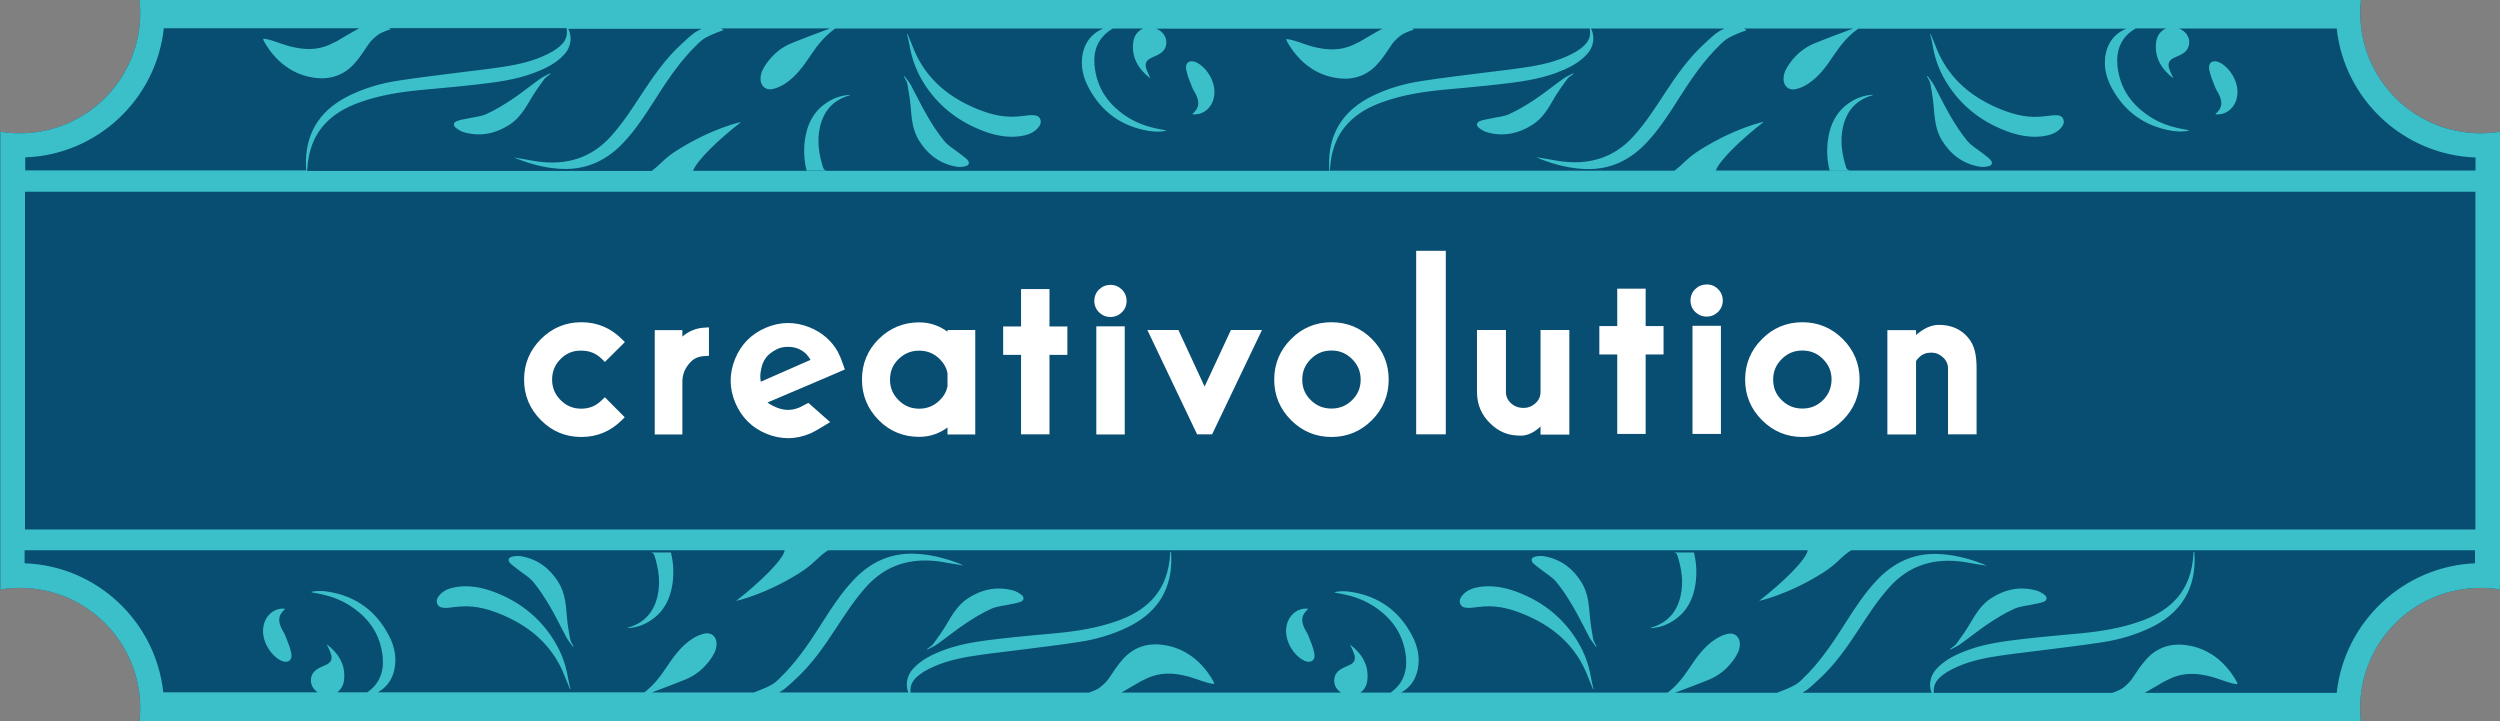 <?xml version="1.0" encoding="utf-8"?>
<!-- Generator: Adobe Illustrator 28.0.0, SVG Export Plug-In . SVG Version: 6.00 Build 0)  -->
<svg version="1.1" id="Layer_1" xmlns="http://www.w3.org/2000/svg" xmlns:xlink="http://www.w3.org/1999/xlink" x="0px" y="0px"
	 viewBox="0 0 190 54.81" style="enable-background:new 0 0 190 54.81;" xml:space="preserve">
<rect x="0" y="0" width="190" height="54.81" fill="#808080" stroke="none"/>
<style type="text/css">
	.st0{fill:#084D72;}
	.st1{fill:#3BC0CA;}
	.st2{fill:#FFFFFF;}
</style>
<g>
	<path class="st0" d="M188.53,10.13c-5.06,0-9.15-4.1-9.15-9.15c0-0.33,0.02-0.66,0.05-0.98L10.61,0c0.03,0.32,0.05,0.65,0.05,0.98
		c0,5.06-4.1,9.15-9.15,9.15c-0.51,0-1-0.04-1.48-0.12l0,34.79c0.48-0.08,0.98-0.12,1.48-0.12c5.06,0,9.15,4.1,9.15,9.15
		c0,0.33-0.02,0.66-0.05,0.98l168.81,0c-0.03-0.32-0.05-0.65-0.05-0.98c0-5.06,4.1-9.15,9.15-9.15c0.51,0,1,0.04,1.48,0.12V10.01
		C189.53,10.09,189.03,10.13,188.53,10.13z"/>
	<path class="st1" d="M188.53,10.13c-5.06,0-9.15-4.1-9.15-9.15c0-0.33,0.02-0.66,0.05-0.98L10.61,0c0.03,0.32,0.05,0.65,0.05,0.98
		c0,5.06-4.1,9.15-9.15,9.15c-0.51,0-1-0.04-1.48-0.12l0,34.79c0.48-0.08,0.98-0.12,1.48-0.12c5.06,0,9.15,4.1,9.15,9.15
		c0,0.33-0.02,0.66-0.05,0.98l168.81,0c-0.03-0.32-0.05-0.65-0.05-0.98c0-5.06,4.1-9.15,9.15-9.15c0.51,0,1,0.04,1.48,0.12V10.01
		C189.53,10.09,189.03,10.13,188.53,10.13z M188.14,11.97v0.99l-57.74,0c0.29-0.78,1.93-2.37,3.66-3.71c0,0-2.13,0.44-4.79,2.1
		c-1.12,0.7-1.3,1.1-2.01,1.62l-26.19,0c0-0.03,0-0.06,0.01-0.09c0.07-1.33,0.45-2.54,1.39-3.53c0.73-0.77,1.64-1.25,2.62-1.6
		c1.46-0.52,2.98-0.77,4.52-0.92c1.46-0.14,2.92-0.26,4.38-0.43c1.46-0.17,2.91-0.35,4.3-0.87c0.87-0.33,1.7-0.72,2.34-1.43
		c0.5-0.55,0.6-1.32,0.29-1.93l10.13,0c-0.09,0.05-0.19,0.1-0.33,0.17c-0.29,0.15-0.74,0.57-0.74,0.57
		c-0.13,0.12-0.25,0.23-0.38,0.35c-1.26,1.13-2.21,2.51-3.13,3.91c-0.71,1.09-1.42,2.18-2.29,3.15c-1.53,1.71-3.46,2.25-5.68,1.92
		c-0.58-0.09-1.15-0.21-1.73-0.29c0.1,0.05,0.21,0.1,0.31,0.14c1.14,0.44,2.32,0.74,3.55,0.76c1.82,0.03,3.31-0.72,4.53-2.03
		c0.9-0.96,1.62-2.06,2.32-3.16c0.85-1.34,1.72-2.66,2.81-3.82c0.02-0.02,0.04-0.05,0.07-0.07c0.32-0.3,0.56-0.63,0.98-0.87
		c0.27-0.16,0.62-0.32,1.41-0.61c0,0-0.08-0.06-0.21-0.12l8.3,0c-0.97,0.36-1.95,0.72-2.91,1.11c-0.76,0.31-1.39,0.82-1.88,1.49
		c-0.26,0.36-0.49,0.74-0.5,1.2c-0.02,0.54,0.38,0.93,0.91,0.81c0.33-0.07,0.66-0.22,0.95-0.41c0.86-0.56,1.44-1.39,2-2.23
		c0.5-0.75,1.07-1.44,1.82-1.96l20.36,0c-0.63,0.26-1.18,0.75-1.44,1.5c-0.35,1.04-0.17,2.05,0.34,3C161.47,8.5,163,9.58,165,9.93
		c0.46,0.08,0.92,0.1,1.38-0.01c-0.09-0.04-0.18-0.06-0.27-0.07c-0.89-0.15-1.76-0.4-2.55-0.88c-1.51-0.92-2.48-2.22-2.64-4.05
		c-0.09-1.11,0.28-2.02,1.2-2.64c0.06-0.04,0.13-0.08,0.19-0.12l2.31,0c-0.4,0.17-0.69,0.54-0.75,1.02
		c-0.16,1.2,0.41,2.08,1.31,2.78c-0.11-0.25-0.24-0.49-0.32-0.74c-0.14-0.42,0.01-0.68,0.42-0.85c0.24-0.1,0.49-0.21,0.7-0.36
		c0.45-0.32,0.53-0.95,0.21-1.4c-0.14-0.2-0.35-0.35-0.58-0.44l11.98,0C178.17,7.54,182.65,11.77,188.14,11.97z M1.9,40.24l0-25.67
		l186.23,0l0,25.67L1.9,40.24z M39.33,12.08c1.14,0.44,2.32,0.74,3.55,0.76c1.82,0.03,3.31-0.72,4.53-2.03
		c0.9-0.96,1.62-2.06,2.32-3.16c0.85-1.34,1.72-2.66,2.81-3.82c0.02-0.02,0.04-0.05,0.07-0.07c0.32-0.3,0.56-0.63,0.98-0.87
		c0.27-0.16,0.62-0.32,1.41-0.61c0,0-0.08-0.06-0.21-0.12l8.3,0c-0.97,0.36-1.95,0.72-2.91,1.11c-0.76,0.31-1.39,0.82-1.88,1.49
		c-0.26,0.36-0.49,0.74-0.5,1.2c-0.02,0.54,0.38,0.93,0.91,0.81c0.33-0.07,0.66-0.22,0.95-0.41c0.86-0.56,1.44-1.39,2-2.23
		c0.5-0.75,1.07-1.44,1.82-1.96l20.36,0c-0.63,0.26-1.18,0.75-1.44,1.5c-0.35,1.04-0.17,2.05,0.34,3c0.98,1.85,2.51,2.93,4.52,3.27
		c0.46,0.08,0.92,0.1,1.38-0.01c-0.09-0.04-0.18-0.06-0.27-0.07c-0.89-0.15-1.76-0.4-2.55-0.88c-1.51-0.92-2.48-2.22-2.64-4.05
		c-0.09-1.11,0.28-2.02,1.2-2.64c0.06-0.04,0.13-0.08,0.19-0.12l2.31,0c-0.4,0.17-0.69,0.54-0.75,1.02
		c-0.16,1.2,0.41,2.08,1.31,2.78c-0.11-0.25-0.24-0.49-0.32-0.74c-0.14-0.42,0.01-0.68,0.42-0.85c0.24-0.1,0.49-0.21,0.7-0.36
		c0.45-0.32,0.53-0.95,0.21-1.4c-0.14-0.2-0.35-0.35-0.58-0.44l17.19,0c-0.57,0.3-1.66,0.96-1.67,0.96h0.01
		c-0.23,0.11-0.38,0.19-0.54,0.26c-1.02,0.48-2.04,0.42-3.11,0.14c-0.34-0.09-0.7-0.23-1.04-0.34c-0.29-0.1-0.98-0.31-0.95-0.19
		c0.04,0.19,0.43,0.75,0.52,0.87c0.27,0.35,0.57,0.69,0.91,0.97c0.71,0.59,1.54,0.97,2.48,1.09c1.17,0.16,2.18-0.18,2.97-1.02
		c0.46-0.5,0.73-0.94,1.17-1.59c0.11-0.17,0.5-0.54,0.71-0.68c0.4-0.25,0.96-0.4,0.96-0.41c0,0-0.07-0.03-0.17-0.07l13.51,0
		c0.14,0.77-0.25,1.19-0.72,1.54c-0.1,0.07-0.21,0.14-0.31,0.21c-1.05,0.61-2.2,0.92-3.37,1.12c-1.19,0.2-2.39,0.33-3.59,0.48
		c-1.6,0.21-3.21,0.39-4.81,0.64c-1.27,0.19-2.5,0.55-3.67,1.11c-2.07,1-3.26,2.59-3.34,4.93c-0.01,0.26,0.01,0.52,0.02,0.78
		l-48.36,0c0.29-0.78,1.93-2.37,3.66-3.71c0,0-2.13,0.44-4.79,2.1c-1.12,0.7-1.3,1.1-2.01,1.62l-26.19,0c0-0.03,0-0.06,0.01-0.09
		c0.07-1.33,0.45-2.54,1.39-3.53c0.73-0.77,1.64-1.25,2.62-1.6c1.46-0.52,2.98-0.77,4.52-0.92c1.46-0.14,2.92-0.26,4.38-0.43
		c1.46-0.17,2.91-0.35,4.3-0.87c0.87-0.33,1.7-0.72,2.34-1.43c0.5-0.55,0.6-1.32,0.29-1.93l10.13,0c-0.09,0.05-0.19,0.1-0.33,0.17
		c-0.29,0.15-0.74,0.57-0.74,0.57c-0.13,0.12-0.25,0.23-0.38,0.35c-1.26,1.13-2.21,2.51-3.13,3.91c-0.71,1.09-1.42,2.18-2.29,3.15
		c-1.53,1.71-3.46,2.25-5.68,1.92c-0.58-0.09-1.15-0.21-1.73-0.29C39.12,11.99,39.22,12.04,39.33,12.08z M12.45,2.15l14.85,0
		c-0.57,0.3-1.66,0.96-1.67,0.96h0.01c-0.23,0.11-0.38,0.19-0.54,0.26c-1.02,0.48-2.04,0.42-3.11,0.14
		c-0.34-0.09-0.7-0.23-1.04-0.34c-0.29-0.1-0.98-0.31-0.95-0.19c0.04,0.19,0.43,0.75,0.52,0.87c0.27,0.35,0.57,0.69,0.91,0.97
		c0.71,0.59,1.54,0.97,2.48,1.09c1.17,0.16,2.18-0.18,2.97-1.02c0.46-0.5,0.73-0.94,1.17-1.59c0.11-0.17,0.5-0.54,0.71-0.68
		c0.4-0.25,0.96-0.4,0.96-0.41c0,0-0.07-0.03-0.17-0.07l13.51,0c0.14,0.77-0.25,1.19-0.72,1.54c-0.1,0.07-0.21,0.14-0.31,0.21
		c-1.05,0.61-2.2,0.92-3.37,1.12c-1.19,0.2-2.39,0.33-3.59,0.48c-1.6,0.21-3.21,0.39-4.81,0.64c-1.27,0.19-2.5,0.55-3.67,1.11
		c-2.07,1-3.26,2.59-3.34,4.93c-0.01,0.26,0.01,0.52,0.02,0.78l-21.35,0l0-0.99C7.39,11.77,11.87,7.54,12.45,2.15z M177.59,52.66
		l-14.6,0c0.59-0.33,1.42-0.83,1.43-0.83h-0.01c0.23-0.11,0.38-0.19,0.54-0.26c1.02-0.48,2.04-0.42,3.11-0.14
		c0.34,0.09,0.7,0.23,1.04,0.34c0.29,0.1,0.98,0.31,0.95,0.19c-0.04-0.19-0.43-0.75-0.52-0.87c-0.27-0.35-0.57-0.69-0.91-0.97
		c-0.71-0.59-1.54-0.97-2.48-1.09c-1.17-0.16-2.18,0.18-2.97,1.02c-0.46,0.5-0.73,0.94-1.17,1.59c-0.11,0.17-0.5,0.54-0.71,0.68
		c-0.25,0.16-0.56,0.27-0.76,0.34l-13.56,0c-0.07-0.69,0.3-1.08,0.73-1.4c0.1-0.07,0.21-0.14,0.31-0.21
		c1.05-0.61,2.2-0.92,3.37-1.12c1.19-0.2,2.39-0.33,3.59-0.48c1.6-0.21,3.21-0.39,4.81-0.64c1.27-0.19,2.5-0.55,3.67-1.11
		c2.07-1,3.26-2.59,3.34-4.93c0.01-0.27-0.01-0.54-0.02-0.81c-0.02,0-0.04,0-0.06,0c0,0.04,0,0.08-0.01,0.12
		c-0.07,1.33-0.45,2.54-1.39,3.53c-0.73,0.77-1.64,1.25-2.62,1.6c-1.46,0.52-2.98,0.77-4.52,0.92c-1.46,0.14-2.92,0.26-4.38,0.43
		c-1.46,0.17-2.91,0.35-4.3,0.87c-0.87,0.33-1.7,0.72-2.34,1.43c-0.46,0.51-0.58,1.21-0.35,1.79l-9.82,0
		c0.02-0.01,0.05-0.02,0.07-0.04c0.29-0.15,0.74-0.57,0.74-0.57c0.13-0.12,0.25-0.23,0.38-0.35c1.26-1.13,2.21-2.51,3.13-3.91
		c0.71-1.09,1.42-2.18,2.29-3.15c1.53-1.71,3.46-2.25,5.68-1.92c0.58,0.09,1.15,0.21,1.73,0.29c-0.1-0.05-0.21-0.1-0.31-0.14
		c-1.14-0.44-2.32-0.74-3.55-0.76c-1.82-0.03-3.31,0.72-4.53,2.03c-0.9,0.96-1.62,2.06-2.32,3.16c-0.85,1.34-1.72,2.66-2.81,3.82
		c-0.02,0.02-0.04,0.05-0.07,0.07c-0.32,0.3-0.56,0.63-0.98,0.87c-0.27,0.16-0.61,0.31-1.36,0.6l-7.77,0
		c0.85-0.32,1.71-0.64,2.55-0.98c0.76-0.31,1.39-0.82,1.88-1.49c0.26-0.36,0.49-0.74,0.5-1.2c0.02-0.54-0.38-0.93-0.91-0.81
		c-0.33,0.07-0.66,0.22-0.95,0.41c-0.86,0.56-1.44,1.39-2,2.23c-0.46,0.69-0.97,1.33-1.63,1.83l-20.26,0
		c0.51-0.28,0.94-0.73,1.16-1.37c0.35-1.04,0.17-2.05-0.34-3c-0.98-1.85-2.51-2.93-4.52-3.27c-0.46-0.08-0.92-0.1-1.38,0.01
		c0.09,0.04,0.18,0.06,0.27,0.07c0.89,0.15,1.76,0.4,2.55,0.88c1.51,0.92,2.48,2.22,2.64,4.05c0.09,1.1-0.28,2.01-1.18,2.63l-2.29,0
		c0.28-0.2,0.47-0.51,0.52-0.88c0.16-1.2-0.41-2.08-1.31-2.78c0.11,0.25,0.24,0.49,0.32,0.74c0.14,0.42-0.01,0.68-0.42,0.85
		c-0.24,0.1-0.49,0.21-0.7,0.36c-0.45,0.32-0.53,0.95-0.21,1.4c0.09,0.12,0.2,0.22,0.32,0.31l-16.69,0
		c0.59-0.33,1.42-0.83,1.43-0.83h-0.01c0.23-0.11,0.38-0.19,0.54-0.26c1.02-0.48,2.04-0.42,3.11-0.14c0.34,0.09,0.7,0.23,1.04,0.34
		c0.29,0.1,0.98,0.31,0.95,0.19c-0.04-0.19-0.43-0.75-0.52-0.87c-0.27-0.35-0.57-0.69-0.91-0.97c-0.71-0.59-1.54-0.97-2.48-1.09
		c-1.17-0.16-2.18,0.18-2.97,1.02c-0.46,0.5-0.73,0.94-1.17,1.59c-0.11,0.17-0.5,0.54-0.71,0.68c-0.25,0.16-0.56,0.27-0.76,0.34
		l-13.56,0c-0.07-0.69,0.3-1.08,0.73-1.4c0.1-0.07,0.21-0.14,0.31-0.21c1.05-0.61,2.2-0.92,3.37-1.12c1.19-0.2,2.39-0.33,3.59-0.48
		c1.6-0.21,3.21-0.39,4.81-0.64c1.27-0.19,2.5-0.55,3.67-1.11c2.07-1,3.26-2.59,3.34-4.93c0.01-0.27-0.01-0.54-0.02-0.81
		c-0.02,0-0.04,0-0.06,0c0,0.04,0,0.08-0.01,0.12c-0.07,1.33-0.45,2.54-1.39,3.53c-0.73,0.77-1.64,1.25-2.62,1.6
		c-1.46,0.52-2.98,0.77-4.52,0.92c-1.46,0.14-2.92,0.26-4.38,0.43c-1.46,0.17-2.91,0.35-4.3,0.87c-0.87,0.33-1.7,0.72-2.34,1.43
		c-0.46,0.51-0.58,1.21-0.35,1.79l-9.82,0c0.02-0.01,0.05-0.02,0.07-0.04c0.29-0.15,0.74-0.57,0.74-0.57
		c0.13-0.12,0.25-0.23,0.38-0.35c1.26-1.13,2.21-2.51,3.13-3.91c0.71-1.09,1.42-2.18,2.29-3.15c1.53-1.71,3.46-2.25,5.68-1.92
		c0.58,0.09,1.15,0.21,1.73,0.29c-0.1-0.05-0.21-0.1-0.31-0.14c-1.14-0.44-2.32-0.74-3.55-0.76c-1.82-0.03-3.31,0.72-4.53,2.03
		c-0.9,0.96-1.62,2.06-2.32,3.16c-0.85,1.34-1.72,2.66-2.81,3.82c-0.02,0.02-0.04,0.05-0.07,0.07c-0.32,0.3-0.56,0.63-0.98,0.87
		c-0.27,0.16-0.61,0.31-1.36,0.6l-7.77,0c0.85-0.32,1.71-0.64,2.55-0.98c0.76-0.31,1.39-0.82,1.88-1.49c0.26-0.36,0.49-0.74,0.5-1.2
		c0.02-0.54-0.38-0.93-0.91-0.81c-0.33,0.07-0.66,0.22-0.95,0.41c-0.86,0.56-1.44,1.39-2,2.23c-0.46,0.69-0.97,1.33-1.63,1.83
		l-20.26,0c0.51-0.28,0.94-0.73,1.16-1.37c0.35-1.04,0.17-2.05-0.34-3c-0.98-1.85-2.51-2.93-4.52-3.27
		c-0.46-0.08-0.92-0.1-1.38,0.01c0.09,0.04,0.18,0.06,0.27,0.07c0.89,0.15,1.76,0.4,2.55,0.88c1.51,0.92,2.48,2.22,2.64,4.05
		c0.09,1.1-0.28,2.01-1.18,2.63l-2.29,0c0.28-0.2,0.47-0.51,0.52-0.88c0.16-1.2-0.41-2.08-1.31-2.78c0.11,0.25,0.24,0.49,0.32,0.74
		c0.14,0.42-0.01,0.68-0.42,0.85c-0.24,0.1-0.49,0.21-0.7,0.36c-0.45,0.32-0.53,0.95-0.21,1.4c0.09,0.12,0.2,0.22,0.32,0.31
		l-11.73,0c-0.58-5.38-5.05-9.62-10.54-9.81l0-0.99l57.77,0c-0.12,0.72-1.86,2.42-3.7,3.85c0,0,2.13-0.44,4.79-2.1
		c1.16-0.73,1.31-1.14,2.1-1.68c0.04-0.02,0.08-0.05,0.12-0.07l74.44,0c-0.12,0.72-1.86,2.42-3.7,3.85c0,0,2.13-0.44,4.79-2.1
		c1.16-0.73,1.31-1.14,2.1-1.68c0.04-0.02,0.08-0.05,0.12-0.07l47.4,0v0.99C182.65,43.04,178.17,47.27,177.59,52.66z M68.96,6.38
		c-0.04-0.2-0.17-0.38-0.26-0.57c0.01-0.01,0.03-0.02,0.04-0.03c0.17,0.24,0.36,0.46,0.5,0.71c0.42,0.78,0.8,1.59,1.25,2.35
		c0.38,0.65,0.79,1.29,1.27,1.87c0.3,0.37,0.75,0.62,1.13,0.92c0.21,0.17,0.44,0.32,0.63,0.51c0.2,0.21,0.13,0.43-0.14,0.49
		c-0.23,0.06-0.5,0.08-0.73,0.03c-1.26-0.23-2.18-0.95-2.83-2.02c-0.47-0.78-0.54-1.66-0.61-2.54C69.16,7.53,69.06,6.95,68.96,6.38z
		 M69.13,3.47c-0.05-0.3-0.13-0.59-0.2-0.88c0.01,0,0.03-0.01,0.04-0.01c0.13,0.32,0.27,0.63,0.39,0.95
		c0.85,2.22,2.46,3.68,4.59,4.62c1.05,0.46,2.13,0.79,3.3,0.71c0.32-0.02,0.63-0.06,0.95-0.1c0.08-0.01,0.16-0.01,0.23-0.01
		c0.26,0.01,0.52,0.03,0.63,0.31c0.11,0.28-0.03,0.5-0.21,0.7c-0.37,0.4-0.87,0.53-1.38,0.6c-0.93,0.11-1.82-0.06-2.68-0.38
		C73,9.31,71.51,8.22,70.42,6.64C69.76,5.68,69.32,4.62,69.13,3.47z M90.15,5.29c-0.1-0.53,0.26-0.77,0.75-0.56
		c0.82,0.37,1.73,1.71,1.28,2.95c-0.25,0.68-0.9,1.1-1.57,1c0.48-0.44,0.57-0.78,0.34-1.37c-0.1-0.25-0.27-0.46-0.36-0.71
		C90.42,6.17,90.23,5.74,90.15,5.29z M61.29,12.92c-0.19-0.79-0.22-1.56-0.11-2.33c0.16-1.11,0.61-2.06,1.55-2.72
		c0.56-0.4,1.19-0.63,1.88-0.66c-0.02,0.03-0.05,0.04-0.08,0.05c-1.21,0.35-1.93,1.17-2.21,2.38c-0.24,1.05-0.09,2.07,0.23,3.08
		c0.05,0.15,0.12,0.21,0.24,0.23c0,0,0,0,0,0.01l-1.49,0C61.29,12.93,61.29,12.93,61.29,12.92L61.29,12.92z M41.36,6.02
		c-0.35,0.47-0.68,0.94-0.98,1.44c-0.45,0.76-0.89,1.53-1.66,2.02c-1.06,0.68-2.2,0.92-3.43,0.58c-0.23-0.06-0.46-0.2-0.65-0.35
		c-0.22-0.18-0.18-0.41,0.09-0.51c0.25-0.1,0.53-0.13,0.79-0.19c0.48-0.11,0.99-0.14,1.42-0.33c0.68-0.31,1.33-0.7,1.96-1.12
		c0.74-0.49,1.43-1.06,2.15-1.57c0.23-0.17,0.51-0.28,0.76-0.42c0.01,0.02,0.02,0.03,0.02,0.05C41.67,5.76,41.48,5.86,41.36,6.02z
		 M151.27,12.14c0.2,0.21,0.13,0.43-0.14,0.49c-0.23,0.06-0.5,0.08-0.73,0.03c-1.26-0.23-2.18-0.95-2.83-2.02
		c-0.47-0.78-0.54-1.66-0.61-2.54c-0.05-0.58-0.14-1.15-0.25-1.73c-0.04-0.2-0.17-0.38-0.26-0.57c0.01-0.01,0.03-0.02,0.04-0.03
		c0.17,0.24,0.36,0.46,0.5,0.71c0.42,0.78,0.8,1.59,1.25,2.35c0.38,0.65,0.79,1.29,1.27,1.87c0.3,0.37,0.75,0.62,1.13,0.92
		C150.86,11.8,151.09,11.95,151.27,12.14z M156.81,9.06c0.11,0.28-0.03,0.5-0.21,0.7c-0.37,0.4-0.87,0.53-1.38,0.6
		c-0.93,0.11-1.82-0.06-2.68-0.38c-1.79-0.66-3.27-1.75-4.36-3.33c-0.66-0.96-1.11-2.01-1.29-3.17c-0.05-0.3-0.13-0.59-0.2-0.88
		c0.01,0,0.03-0.01,0.04-0.01c0.13,0.32,0.27,0.63,0.39,0.95c0.85,2.22,2.46,3.68,4.59,4.62c1.05,0.46,2.13,0.79,3.3,0.71
		c0.32-0.02,0.63-0.06,0.95-0.1c0.08-0.01,0.16-0.01,0.23-0.01C156.44,8.75,156.7,8.78,156.81,9.06z M167.9,5.29
		c-0.1-0.53,0.26-0.77,0.75-0.56c0.82,0.37,1.73,1.71,1.28,2.95c-0.25,0.68-0.9,1.1-1.57,1c0.48-0.44,0.57-0.78,0.34-1.37
		c-0.1-0.25-0.27-0.46-0.36-0.71C168.17,6.17,167.99,5.74,167.9,5.29z M140.48,7.86c0.56-0.4,1.19-0.63,1.88-0.66
		c-0.02,0.03-0.05,0.04-0.08,0.05c-1.21,0.35-1.93,1.17-2.21,2.38c-0.24,1.05-0.09,2.07,0.23,3.08c0.05,0.15,0.12,0.21,0.24,0.23
		c0,0,0,0,0,0.01l-1.49,0c0-0.01-0.01-0.02-0.01-0.03h0c-0.19-0.79-0.22-1.56-0.11-2.33C139.09,9.47,139.54,8.53,140.48,7.86z
		 M116.47,9.48c-1.06,0.68-2.2,0.92-3.43,0.58c-0.23-0.06-0.46-0.2-0.65-0.35c-0.22-0.18-0.18-0.41,0.09-0.51
		c0.25-0.1,0.53-0.13,0.79-0.19c0.48-0.11,0.99-0.14,1.42-0.33c0.68-0.31,1.33-0.7,1.96-1.12c0.74-0.49,1.43-1.06,2.15-1.57
		c0.23-0.17,0.51-0.28,0.76-0.42c0.01,0.02,0.02,0.03,0.02,0.05c-0.16,0.13-0.36,0.23-0.48,0.4c-0.35,0.47-0.68,0.94-0.98,1.44
		C117.68,8.23,117.24,8.99,116.47,9.48z M121.08,48.56c0.04,0.2,0.17,0.38,0.26,0.57c-0.01,0.01-0.03,0.02-0.04,0.03
		c-0.17-0.24-0.36-0.46-0.5-0.71c-0.42-0.78-0.8-1.59-1.25-2.35c-0.38-0.65-0.79-1.29-1.27-1.87c-0.3-0.37-0.75-0.62-1.13-0.92
		c-0.21-0.17-0.44-0.32-0.63-0.51c-0.2-0.21-0.13-0.43,0.14-0.49c0.23-0.06,0.5-0.08,0.73-0.03c1.26,0.23,2.18,0.95,2.83,2.02
		c0.47,0.78,0.54,1.66,0.61,2.54C120.88,47.42,120.98,47.99,121.08,48.56z M120.91,51.48c0.05,0.3,0.13,0.59,0.2,0.88
		c-0.01,0-0.03,0.01-0.04,0.01c-0.13-0.32-0.27-0.63-0.39-0.95c-0.85-2.22-2.46-3.68-4.59-4.62c-1.05-0.46-2.13-0.79-3.3-0.71
		c-0.32,0.02-0.63,0.06-0.95,0.1c-0.08,0.01-0.16,0.01-0.23,0.01c-0.26-0.01-0.52-0.03-0.63-0.31c-0.11-0.28,0.03-0.5,0.21-0.7
		c0.37-0.4,0.87-0.53,1.38-0.6c0.93-0.11,1.82,0.06,2.68,0.38c1.79,0.66,3.27,1.75,4.36,3.33
		C120.28,49.27,120.72,50.32,120.91,51.48z M99.89,49.66c0.1,0.53-0.26,0.77-0.75,0.56c-0.82-0.37-1.73-1.71-1.28-2.95
		c0.25-0.68,0.9-1.1,1.57-1c-0.48,0.44-0.57,0.78-0.34,1.37c0.1,0.25,0.27,0.46,0.36,0.71C99.62,48.78,99.81,49.21,99.89,49.66z
		 M128.75,42.03c0.19,0.79,0.22,1.56,0.11,2.33c-0.16,1.11-0.61,2.06-1.55,2.72c-0.56,0.4-1.19,0.63-1.88,0.66
		c0.02-0.03,0.05-0.04,0.08-0.05c1.21-0.35,1.93-1.17,2.21-2.38c0.24-1.05,0.09-2.07-0.23-3.08c-0.05-0.15-0.12-0.21-0.24-0.23
		c0,0,0,0,0-0.01l1.49,0C128.75,42.01,128.75,42.02,128.75,42.03L128.75,42.03z M155.31,45.74c-0.25,0.1-0.53,0.13-0.79,0.19
		c-0.48,0.11-0.99,0.14-1.42,0.33c-0.68,0.31-1.33,0.7-1.96,1.12c-0.74,0.49-1.43,1.06-2.15,1.57c-0.23,0.17-0.51,0.28-0.76,0.42
		c-0.01-0.02-0.02-0.03-0.02-0.05c0.16-0.13,0.36-0.23,0.48-0.4c0.35-0.47,0.68-0.94,0.98-1.44c0.45-0.76,0.89-1.53,1.66-2.02
		c1.06-0.68,2.2-0.92,3.43-0.58c0.23,0.06,0.46,0.2,0.65,0.35C155.62,45.41,155.57,45.64,155.31,45.74z M43.33,48.56
		c0.04,0.2,0.17,0.38,0.26,0.57c-0.01,0.01-0.03,0.02-0.04,0.03c-0.17-0.24-0.36-0.46-0.5-0.71c-0.42-0.78-0.8-1.59-1.25-2.35
		c-0.38-0.65-0.79-1.29-1.27-1.87c-0.3-0.37-0.75-0.62-1.13-0.92c-0.21-0.17-0.44-0.32-0.63-0.51c-0.2-0.21-0.13-0.43,0.14-0.49
		c0.23-0.06,0.5-0.08,0.73-0.03c1.26,0.23,2.18,0.95,2.83,2.02c0.47,0.78,0.54,1.66,0.61,2.54C43.13,47.42,43.22,47.99,43.33,48.56z
		 M43.16,51.48c0.05,0.3,0.13,0.59,0.2,0.88c-0.01,0-0.03,0.01-0.04,0.01c-0.13-0.32-0.27-0.63-0.39-0.95
		c-0.85-2.22-2.46-3.68-4.59-4.62c-1.05-0.46-2.13-0.79-3.3-0.71c-0.32,0.02-0.63,0.06-0.95,0.1c-0.08,0.01-0.16,0.01-0.23,0.01
		c-0.26-0.01-0.52-0.03-0.63-0.31c-0.11-0.28,0.03-0.5,0.21-0.7c0.37-0.4,0.87-0.53,1.38-0.6c0.93-0.11,1.82,0.06,2.68,0.38
		c1.79,0.66,3.27,1.75,4.36,3.33C42.53,49.27,42.97,50.32,43.16,51.48z M22.14,49.66c0.1,0.53-0.26,0.77-0.75,0.56
		c-0.82-0.37-1.73-1.71-1.28-2.95c0.25-0.68,0.9-1.1,1.57-1c-0.48,0.44-0.57,0.78-0.34,1.37c0.1,0.25,0.27,0.46,0.36,0.71
		C21.87,48.78,22.05,49.21,22.14,49.66z M51,42.03c0.19,0.79,0.22,1.56,0.11,2.33c-0.16,1.11-0.61,2.06-1.55,2.72
		c-0.56,0.4-1.19,0.63-1.88,0.66c0.02-0.03,0.05-0.04,0.08-0.05c1.21-0.35,1.93-1.17,2.21-2.38c0.24-1.05,0.09-2.07-0.23-3.08
		c-0.05-0.15-0.12-0.21-0.24-0.23c0,0,0,0,0-0.01l1.49,0C51,42.01,51,42.02,51,42.03L51,42.03z M77.56,45.74
		c-0.25,0.1-0.53,0.13-0.79,0.19c-0.48,0.11-0.99,0.14-1.42,0.33c-0.68,0.31-1.33,0.7-1.96,1.12c-0.74,0.49-1.43,1.06-2.15,1.57
		c-0.23,0.17-0.51,0.28-0.76,0.42c-0.01-0.02-0.02-0.03-0.02-0.05c0.16-0.13,0.36-0.23,0.48-0.4c0.35-0.47,0.68-0.94,0.98-1.44
		c0.45-0.76,0.89-1.53,1.66-2.02c1.06-0.68,2.2-0.92,3.43-0.58c0.23,0.06,0.46,0.2,0.65,0.35C77.86,45.41,77.82,45.64,77.56,45.74z"
		/>
</g>
<path class="st2" d="M42.61,27.28c-0.44,0.44-0.65,0.95-0.65,1.57c0,0.61,0.21,1.12,0.65,1.56c0.44,0.44,0.95,0.65,1.56,0.65
	c0.62,0,1.13-0.21,1.57-0.65l0.23-0.22l1.51,1.52l-0.22,0.22c-0.85,0.85-1.88,1.28-3.08,1.28c-1.19,0-2.23-0.43-3.07-1.28
	c-0.85-0.85-1.28-1.88-1.28-3.08c0-1.2,0.43-2.23,1.28-3.08c0.85-0.85,1.88-1.28,3.07-1.28c1.2,0,2.23,0.43,3.08,1.28l0.23,0.23
	l-1.52,1.51l-0.22-0.22c-0.43-0.43-0.94-0.64-1.56-0.64C43.55,26.63,43.04,26.85,42.61,27.28z M53.55,24.9l0.33-0.02l0,2.16
	l-0.3,0.02c-0.46,0.02-0.81,0.16-1.07,0.43c-0.42,0.42-0.63,0.9-0.65,1.47l0,4.06l-2.1,0v-7.93l2.1,0v0.49
	C52.35,25.16,52.92,24.93,53.55,24.9z M64.21,28.08l-0.1-0.28c-0.12-0.33-0.19-0.52-0.21-0.58c-0.07-0.16-0.14-0.31-0.21-0.45
	l0-0.01c-0.48-0.86-1.21-1.5-2.16-1.88c-1.11-0.45-2.23-0.44-3.33,0.03c-1.1,0.47-1.89,1.27-2.34,2.38
	c-0.45,1.11-0.44,2.23,0.03,3.34c0.47,1.1,1.27,1.89,2.37,2.34c0.54,0.22,1.09,0.33,1.63,0.33c0.57,0,1.14-0.12,1.7-0.36
	c0.23-0.1,0.6-0.31,1.14-0.64l0.36-0.22l-1.65-1.46l-0.2,0.1c-0.25,0.14-0.42,0.22-0.49,0.25c-0.57,0.24-1.12,0.24-1.7,0.01
	c-0.34-0.14-0.57-0.27-0.72-0.39l4.63-1.97L64.21,28.08z M60.73,26.53c0.54,0.25,0.76,0.63,0.87,0.82l-3.78,1.66
	c-0.04-0.28-0.07-0.47,0.02-0.92c0.14-0.71,0.43-1.15,1.2-1.55c0.28-0.14,0.58-0.18,0.86-0.18C60.18,26.36,60.46,26.41,60.73,26.53z
	 M72.01,25.21c-0.64-0.47-1.36-0.71-2.15-0.71c-1.2,0-2.23,0.43-3.08,1.27c-0.85,0.84-1.27,1.88-1.27,3.08
	c0,1.2,0.43,2.23,1.27,3.08c0.84,0.85,1.88,1.27,3.08,1.27c0.79,0,1.51-0.24,2.15-0.71v0.53l2.11,0v-7.94l-2.11,0V25.21z
	 M69.86,31.06c-0.62,0-1.13-0.21-1.57-0.65c-0.44-0.44-0.65-0.95-0.65-1.56c0-0.62,0.21-1.13,0.65-1.56
	c0.44-0.43,0.95-0.64,1.57-0.64c0.61,0,1.12,0.21,1.56,0.64c0.32,0.32,0.51,0.67,0.59,1.06v1.02c-0.08,0.39-0.27,0.73-0.59,1.05
	C70.98,30.85,70.47,31.06,69.86,31.06z M79.76,24.81l1.36,0v2.16l-1.36,0v6.04l-2.16,0v-6.04l-1.36,0v-2.16l1.36,0v-2.84l2.16,0
	V24.81z M83.32,24.8l2.16,0v8.22l-2.16,0V24.8z M85.26,22c0.24,0.24,0.36,0.53,0.36,0.87c0,0.34-0.12,0.63-0.36,0.87
	c-0.24,0.23-0.53,0.35-0.87,0.35c-0.33,0-0.62-0.12-0.86-0.35c-0.24-0.24-0.36-0.53-0.36-0.87s0.12-0.64,0.36-0.87
	c0.24-0.23,0.53-0.35,0.86-0.35C84.73,21.65,85.02,21.77,85.26,22z M93.55,25.08l2.36,0l-3.79,7.93l-1.14,0l-3.78-7.93l2.36,0
	l1.99,4.3L93.55,25.08z M101.19,24.49c-1.19,0-2.23,0.43-3.07,1.28c-0.85,0.85-1.28,1.88-1.28,3.08c0,1.2,0.43,2.23,1.28,3.08
	c0.85,0.85,1.88,1.28,3.07,1.28c1.2,0,2.23-0.43,3.08-1.28c0.84-0.85,1.27-1.88,1.27-3.08c0-1.2-0.43-2.23-1.27-3.08
	C103.43,24.92,102.39,24.49,101.19,24.49z M102.76,30.41c-0.44,0.43-0.95,0.64-1.57,0.64c-0.62,0-1.13-0.21-1.57-0.64
	c-0.44-0.43-0.65-0.94-0.65-1.56c0-0.61,0.21-1.12,0.65-1.56c0.44-0.44,0.95-0.65,1.57-0.65c0.62,0,1.13,0.21,1.57,0.65
	c0.44,0.44,0.65,0.95,0.65,1.56C103.41,29.46,103.2,29.98,102.76,30.41z M107.63,19.06l2.25,0v13.95l-2.25,0L107.63,19.06z
	 M136.98,24.49c-1.19,0-2.23,0.43-3.07,1.28c-0.85,0.85-1.28,1.88-1.28,3.08c0,1.2,0.43,2.23,1.28,3.08
	c0.85,0.85,1.88,1.28,3.07,1.28c1.2,0,2.23-0.43,3.08-1.28c0.84-0.85,1.27-1.88,1.27-3.08c0-1.2-0.43-2.23-1.27-3.08
	C139.21,24.92,138.18,24.49,136.98,24.49z M138.55,30.41c-0.44,0.43-0.95,0.64-1.57,0.64c-0.62,0-1.13-0.21-1.57-0.64
	c-0.44-0.43-0.65-0.94-0.65-1.56c0-0.61,0.21-1.12,0.65-1.56c0.44-0.44,0.95-0.65,1.57-0.65c0.62,0,1.13,0.21,1.57,0.65
	c0.44,0.44,0.65,0.95,0.65,1.56C139.19,29.46,138.98,29.98,138.55,30.41z M148.05,33.01v-5c0-0.33-0.12-0.61-0.38-0.85
	c-0.26-0.24-0.55-0.36-0.91-0.36c-0.35,0-0.65,0.11-0.9,0.35c-0.14,0.14-0.21,0.23-0.24,0.29v5.58l-2.18,0l0-7.93l2.18,0v0.37
	c0.58-0.51,1.17-0.77,1.74-0.77c0.92,0,1.66,0.32,2.2,0.95c0.53,0.61,0.65,1.37,0.66,2.31l0,5.06L148.05,33.01z M125.07,24.78
	l1.36,0v2.16l-1.36,0l0,6.04l-2.16,0v-6.04l-1.36,0v-2.16l1.36,0v-2.84l2.16,0V24.78z M128.63,24.76l2.16,0v8.22l-2.16,0V24.76z
	 M130.57,21.97c0.24,0.24,0.36,0.53,0.36,0.87c0,0.34-0.12,0.63-0.36,0.87c-0.24,0.23-0.53,0.35-0.87,0.35
	c-0.33,0-0.62-0.12-0.86-0.35c-0.24-0.24-0.36-0.53-0.36-0.87c0-0.34,0.12-0.64,0.36-0.87c0.24-0.23,0.53-0.35,0.86-0.35
	C130.04,21.61,130.33,21.73,130.57,21.97z M119.27,25.08l0,0.32l0,7.63l-2.19,0v-0.62c-0.42,0.41-0.95,0.7-1.48,0.7
	c-0.98,0-1.66-0.27-2.35-0.94c-0.65-0.62-0.98-1.4-1-2.33l0-4.76l2.2,0v4.7c0,0.34,0.12,0.62,0.38,0.86
	c0.26,0.24,0.57,0.36,0.96,0.36c0.35,0,0.65-0.12,0.91-0.36c0.26-0.24,0.38-0.52,0.38-0.86v-4.7L119.27,25.08z"/>
</svg>
